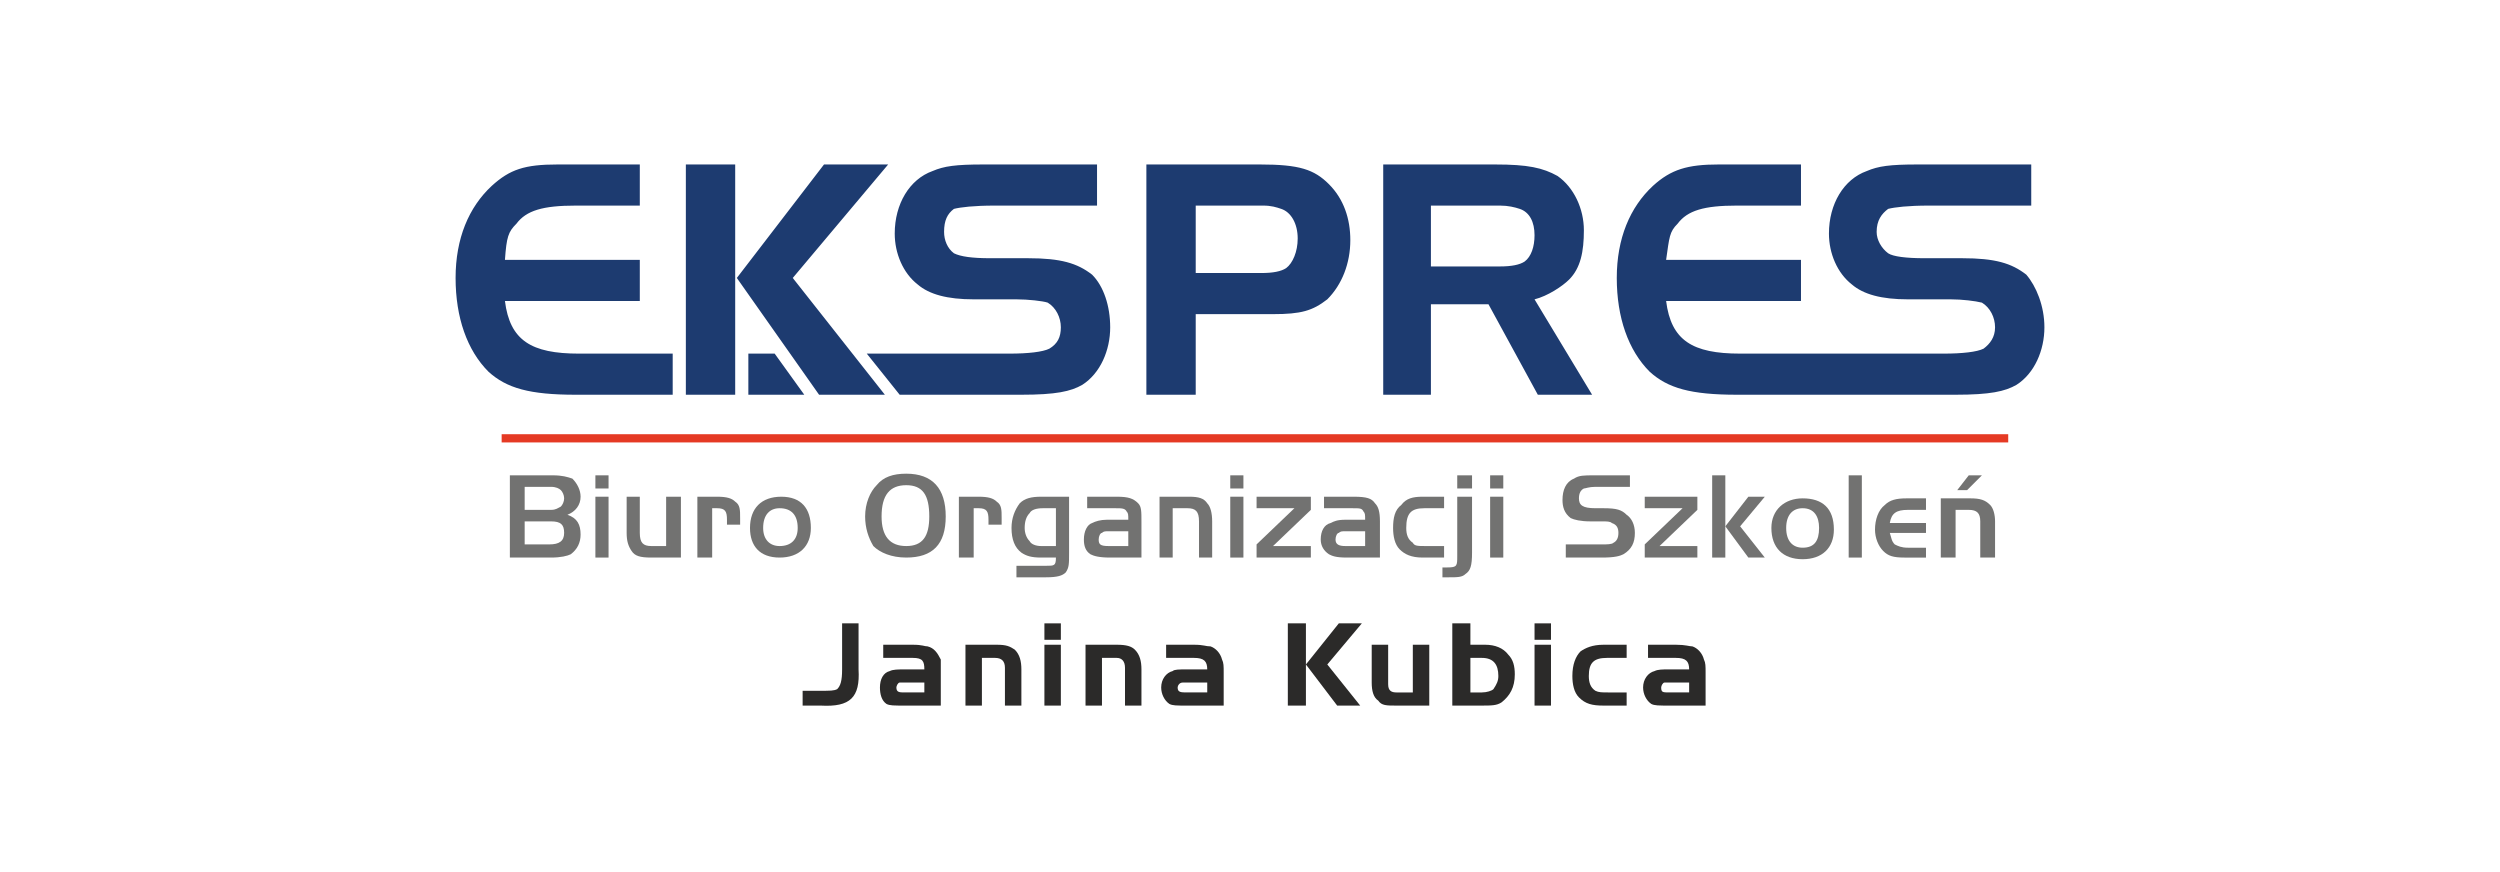 <?xml version="1.0" encoding="UTF-8"?>
<!DOCTYPE svg PUBLIC "-//W3C//DTD SVG 1.1//EN" "http://www.w3.org/Graphics/SVG/1.1/DTD/svg11.dtd">
<!-- Creator: CorelDRAW Home & Student X8 -->
<svg xmlns="http://www.w3.org/2000/svg" xml:space="preserve" width="1520px" height="530px" version="1.1" style="shape-rendering:geometricPrecision; text-rendering:geometricPrecision; image-rendering:optimizeQuality; fill-rule:evenodd; clip-rule:evenodd"
viewBox="0 0 1520 530"
 xmlns:xlink="http://www.w3.org/1999/xlink">
 <defs>
  <style type="text/css">
   <![CDATA[
    .fil0 {fill:none}
    .fil5 {fill:#727271}
    .fil2 {fill:#E53A24}
    .fil1 {fill:#1D3B70}
    .fil4 {fill:#727271;fill-rule:nonzero}
    .fil3 {fill:#2B2A29;fill-rule:nonzero}
   ]]>
  </style>
 </defs>
 <g id="Warstwa_x0020_1">
  <g id="_718793456">
   <rect class="fil0" width="1520" height="530"/>
   <g id="ekspres-logo-proste-k.pdf">
    <path class="fil1" d="M389 100l-50 0c-20,0 -29,3 -40,13 -14,13 -22,32 -22,56 0,24 7,44 20,57 11,10 25,14 53,14l59 0 0 -25 -57 0c-29,0 -42,-8 -45,-32l82 0 0 -25 -82 0c1,-14 2,-17 7,-22 6,-8 16,-11 36,-11l39 0 0 -25zm729 140l71 0c21,0 30,-2 37,-6 11,-7 17,-21 17,-35 0,-13 -5,-25 -11,-32 -9,-7 -19,-10 -39,-10l-23 0c-11,0 -19,-1 -22,-3 -4,-3 -7,-8 -7,-13 0,-7 3,-11 7,-14 4,-1 12,-2 25,-2l62 0 0 -25 -69 0c-17,0 -24,1 -31,4 -14,5 -23,20 -23,38 0,12 5,24 14,31 7,6 18,9 34,9l26 0c7,0 15,1 19,2 5,3 8,9 8,15 0,6 -3,10 -7,13 -4,2 -13,3 -24,3l-80 0 -44 0c-29,0 -42,-8 -45,-32l82 0 0 -25 -82 0c2,-14 2,-17 7,-22 6,-8 16,-11 36,-11l39 0 0 -25 -50 0c-19,0 -29,3 -40,13 -14,13 -22,32 -22,56 0,24 7,44 20,57 11,10 25,14 53,14l39 0 23 0zm-248 -78l0 -37 42 0c5,0 9,1 12,2 6,2 9,8 9,16 0,7 -2,13 -6,16 -3,2 -8,3 -15,3l-42 0zm0 23l0 55 -29 0 0 -140 68 0c20,0 29,2 38,7 10,7 16,20 16,33 0,13 -2,23 -9,30 -4,4 -13,10 -21,12l35 58 -33 0 -30 -55 -35 0zm-143 -19l0 -41 41 0c5,0 8,1 11,2 6,2 10,9 10,18 0,8 -3,15 -7,18 -3,2 -8,3 -15,3l-40 0zm0 25l47 0c17,0 24,-2 33,-9 9,-9 14,-22 14,-36 0,-13 -4,-25 -13,-34 -9,-9 -18,-12 -42,-12l-69 0 0 140 30 0 0 -49zm-180 49l74 0c21,0 30,-2 37,-6 11,-7 17,-21 17,-35 0,-13 -4,-25 -11,-32 -9,-7 -19,-10 -39,-10l-23 0c-11,0 -18,-1 -22,-3 -4,-3 -6,-8 -6,-13 0,-7 2,-11 6,-14 4,-1 12,-2 25,-2l62 0 0 -25 -69 0c-17,0 -24,1 -31,4 -14,5 -23,20 -23,38 0,12 5,24 14,31 7,6 18,9 34,9l26 0c7,0 16,1 19,2 5,3 8,9 8,15 0,6 -2,10 -7,13 -4,2 -13,3 -24,3l-87 0 20 25zm-99 -71l50 71 40 0 -56 -71 58 -69 -39 0 -53 69zm-1 -69l-30 0 0 140 30 0 0 -140zm8 140l34 0 -18 -25 -16 0 0 25z"/>
    <polygon class="fil2" points="305,264 1221,264 1221,269 305,269 "/>
    <path class="fil3" d="M488 429l11 0c18,1 24,-5 23,-22l0 -28 -10 0 0 28c0,7 -1,10 -3,12 -2,1 -4,1 -11,1l-10 0 0 9z"/>
    <path class="fil3" d="M550 407c-4,0 -7,0 -9,1 -4,1 -6,5 -6,10 0,4 1,8 4,10 2,1 4,1 12,1l21 0 0 -20c0,-4 0,-6 0,-8 -2,-4 -4,-7 -8,-8 -2,0 -3,-1 -9,-1l-18 0 0 8 18 0c6,0 7,2 7,7l-12 0zm12 8l0 6 -12 0c-3,0 -5,0 -5,-3 0,-1 1,-3 2,-3 1,0 1,0 3,0l12 0z"/>
    <path class="fil3" d="M587 392l0 37 10 0 0 -29 8 0c4,0 6,2 6,6l0 23 10 0 0 -22c0,-5 -1,-9 -4,-12 -3,-2 -5,-3 -11,-3l-19 0z"/>
    <path class="fil3" d="M635 392l0 37 10 0 0 -37 -10 0zm0 -3l10 0 0 -10 -10 0 0 10z"/>
    <path class="fil3" d="M660 392l0 37 10 0 0 -29 9 0c3,0 5,2 5,6l0 23 10 0 0 -22c0,-5 -1,-9 -4,-12 -2,-2 -5,-3 -11,-3l-19 0z"/>
    <path class="fil3" d="M721 407c-4,0 -7,0 -8,1 -4,1 -7,5 -7,10 0,4 2,8 5,10 2,1 4,1 11,1l22 0 0 -20c0,-4 0,-6 -1,-8 -1,-4 -4,-7 -7,-8 -3,0 -4,-1 -10,-1l-17 0 0 8 17 0c6,0 8,2 8,7l-13 0zm13 8l0 6 -12 0c-4,0 -6,0 -6,-3 0,-1 1,-3 3,-3 1,0 1,0 3,0l12 0z"/>
    <path class="fil3" d="M794 379l-11 0 0 50 11 0 0 -50zm0 25l19 25 14 0 -20 -25 21 -25 -14 0 -20 25z"/>
    <path class="fil3" d="M859 421l-10 0c-3,0 -5,-1 -5,-5l0 -24 -10 0 0 23c0,5 1,9 4,11 2,3 5,3 11,3l20 0 0 -37 -10 0 0 29z"/>
    <path class="fil3" d="M894 392l0 -13 -11 0 0 50 17 0c7,0 10,0 13,-2 5,-4 8,-9 8,-17 0,-5 -1,-9 -4,-12 -3,-4 -8,-6 -14,-6l-9 0zm0 8l7 0c7,0 10,4 10,11 0,3 -1,5 -3,8 -1,1 -4,2 -7,2l-7 0 0 -21z"/>
    <path class="fil3" d="M933 392l0 37 10 0 0 -37 -10 0zm0 -3l10 0 0 -10 -10 0 0 10z"/>
    <path class="fil3" d="M989 392l-14 0c-7,0 -11,2 -14,4 -3,3 -5,8 -5,15 0,5 1,10 4,13 4,4 8,5 15,5l14 0 0 -8 -11 0c-4,0 -6,0 -8,-1 -3,-2 -4,-5 -4,-9 0,-8 3,-11 11,-11l12 0 0 -8z"/>
    <path class="fil3" d="M1014 407c-3,0 -6,0 -8,1 -4,1 -7,5 -7,10 0,4 2,8 5,10 2,1 4,1 12,1l21 0 0 -20c0,-4 0,-6 -1,-8 -1,-4 -4,-7 -7,-8 -2,0 -4,-1 -10,-1l-17 0 0 8 17 0c6,0 8,2 8,7l-13 0zm13 8l0 6 -12 0c-4,0 -5,0 -5,-3 0,-1 1,-3 2,-3 1,0 1,0 3,0l12 0z"/>
    <path class="fil4" d="M310 339l25 0c6,0 10,-1 12,-2 4,-3 6,-7 6,-12 0,-6 -2,-10 -8,-12 5,-2 8,-6 8,-11 0,-4 -2,-8 -5,-11 -3,-1 -6,-2 -12,-2l-26 0 0 50zm9 -29l0 -14 16 0c3,0 5,1 6,2 1,1 2,3 2,5 0,2 -1,4 -2,5 -2,1 -3,2 -6,2l-16 0zm0 21l0 -14 16 0c6,0 8,2 8,7 0,5 -3,7 -9,7l-15 0z"/>
    <path class="fil4" d="M362 302l0 37 8 0 0 -37 -8 0zm0 -5l8 0 0 -8 -8 0 0 8z"/>
    <path class="fil4" d="M405 332l-9 0c-5,0 -7,-2 -7,-8l0 -22 -8 0 0 22c0,5 1,8 3,11 2,3 5,4 12,4l18 0 0 -37 -9 0 0 30z"/>
    <path class="fil4" d="M424 302l0 37 9 0 0 -30 3 0c5,0 6,2 6,7l0 3 8 0 0 -4c0,-5 0,-8 -3,-10 -2,-2 -5,-3 -11,-3l-12 0z"/>
    <path class="fil4" d="M475 302c-12,0 -19,7 -19,19 0,11 6,18 18,18 12,0 19,-7 19,-18 0,-12 -6,-19 -18,-19zm-1 7c7,0 11,4 11,12 0,7 -4,11 -11,11 -6,0 -10,-4 -10,-11 0,-8 4,-12 10,-12z"/>
    <path class="fil4" d="M551 288c-8,0 -14,2 -18,7 -4,4 -7,11 -7,19 0,7 2,13 5,18 4,4 11,7 20,7 16,0 24,-8 24,-25 0,-17 -8,-26 -24,-26zm0 7c10,0 14,6 14,19 0,12 -4,18 -14,18 -10,0 -15,-6 -15,-18 0,-13 5,-19 15,-19z"/>
    <path class="fil4" d="M583 302l0 37 9 0 0 -30 3 0c5,0 6,2 6,7l0 3 8 0 0 -4c0,-5 0,-8 -3,-10 -2,-2 -5,-3 -11,-3l-12 0z"/>
    <path class="fil4" d="M650 302l-17 0c-6,0 -10,1 -13,4 -3,4 -5,9 -5,15 0,7 2,12 6,15 3,2 6,3 12,3l9 0c0,5 -1,5 -6,5l-18 0 0 7 18 0c7,0 10,-1 12,-3 2,-3 2,-5 2,-12l0 -34zm-8 7l0 23 -9 0c-3,0 -6,-1 -7,-3 -2,-2 -3,-5 -3,-8 0,-4 1,-7 3,-9 1,-2 4,-3 8,-3l8 0z"/>
    <path class="fil4" d="M673 316c-4,0 -7,1 -9,2 -3,1 -5,5 -5,10 0,4 1,7 4,9 2,1 5,2 12,2l19 0 0 -22c0,-6 0,-9 -2,-11 -3,-3 -6,-4 -13,-4l-18 0 0 7 17 0c4,0 6,0 7,2 1,1 1,2 1,5l-13 0zm13 7l0 9 -12 0c-5,0 -6,-1 -6,-4 0,-2 1,-4 2,-4 1,-1 2,-1 4,-1l12 0z"/>
    <path class="fil4" d="M705 302l0 37 8 0 0 -30 9 0c5,0 7,2 7,8l0 22 8 0 0 -22c0,-5 -1,-9 -3,-11 -2,-3 -5,-4 -11,-4l-18 0z"/>
    <path class="fil4" d="M748 302l0 37 8 0 0 -37 -8 0zm0 -5l8 0 0 -8 -8 0 0 8z"/>
    <polygon class="fil4" points="787,309 764,331 764,339 797,339 797,332 774,332 797,310 797,302 764,302 764,309 "/>
    <path class="fil4" d="M818 316c-5,0 -7,1 -9,2 -4,1 -6,5 -6,10 0,4 2,7 5,9 2,1 4,2 11,2l20 0 0 -22c0,-6 -1,-9 -3,-11 -2,-3 -5,-4 -13,-4l-18 0 0 7 17 0c5,0 6,0 7,2 1,1 1,2 1,5l-12 0zm12 7l0 9 -12 0c-4,0 -6,-1 -6,-4 0,-2 1,-4 2,-4 1,-1 2,-1 4,-1l12 0z"/>
    <path class="fil4" d="M878 302l-13 0c-6,0 -10,1 -13,5 -4,3 -5,8 -5,14 0,5 1,10 4,13 3,3 7,5 14,5l13 0 0 -7 -11 0c-5,0 -7,0 -8,-2 -3,-2 -4,-5 -4,-9 0,-9 3,-12 11,-12l12 0 0 -7z"/>
    <path class="fil4" d="M895 302l-9 0 0 36c0,6 0,7 -6,7l-3 0 0 6 4 0c5,0 8,0 10,-2 3,-2 4,-5 4,-13l0 -34zm-9 -5l9 0 0 -8 -9 0 0 8z"/>
    <path class="fil4" d="M906 302l0 37 8 0 0 -37 -8 0zm0 -5l8 0 0 -8 -8 0 0 8z"/>
    <path class="fil4" d="M952 339l22 0c8,0 11,-1 13,-2 5,-3 7,-7 7,-13 0,-5 -2,-9 -5,-11 -3,-3 -6,-4 -14,-4l-5 0c-8,0 -10,-2 -10,-6 0,-3 1,-5 3,-6 1,0 3,-1 7,-1l21 0 0 -7 -22 0c-6,0 -9,0 -12,2 -5,2 -7,7 -7,13 0,4 1,8 5,11 2,1 6,2 12,2l7 0c3,0 5,0 6,1 3,1 4,3 4,6 0,3 -1,5 -3,6 -1,1 -4,1 -7,1l-22 0 0 8z"/>
    <polygon class="fil4" points="1023,309 1000,331 1000,339 1032,339 1032,332 1009,332 1032,310 1032,302 1000,302 1000,309 "/>
    <polygon class="fil4" points="1049,339 1049,289 1041,289 1041,339 "/>
    <path class="fil4" d="M1096 303c-11,0 -19,7 -19,18 0,12 7,19 19,19 12,0 19,-7 19,-18 0,-13 -7,-19 -19,-19zm0 6c7,0 10,5 10,12 0,8 -3,12 -10,12 -6,0 -10,-4 -10,-12 0,-8 4,-12 10,-12z"/>
    <polygon class="fil4" points="1132,339 1132,289 1124,289 1124,339 "/>
    <path class="fil4" d="M1171 318l-22 0c1,-6 4,-8 11,-8l11 0 0 -7 -12 0c-6,0 -10,1 -13,4 -4,3 -6,9 -6,15 0,5 2,10 5,13 3,3 6,4 13,4l13 0 0 -6 -11 0c-4,0 -6,-1 -8,-2 -2,-2 -2,-4 -3,-7l22 0 0 -6z"/>
    <path class="fil4" d="M1180 303l0 36 9 0 0 -29 8 0c5,0 7,2 7,7l0 22 9 0 0 -22c0,-4 -1,-8 -3,-10 -3,-3 -6,-4 -12,-4l-18 0zm25 -14l-8 0 -7 9 6 0 9 -9z"/>
    <polygon class="fil5" points="1049,320 1063,339 1073,339 1058,320 1073,302 1063,302 "/>
   </g>
  </g>
 </g>
</svg>
